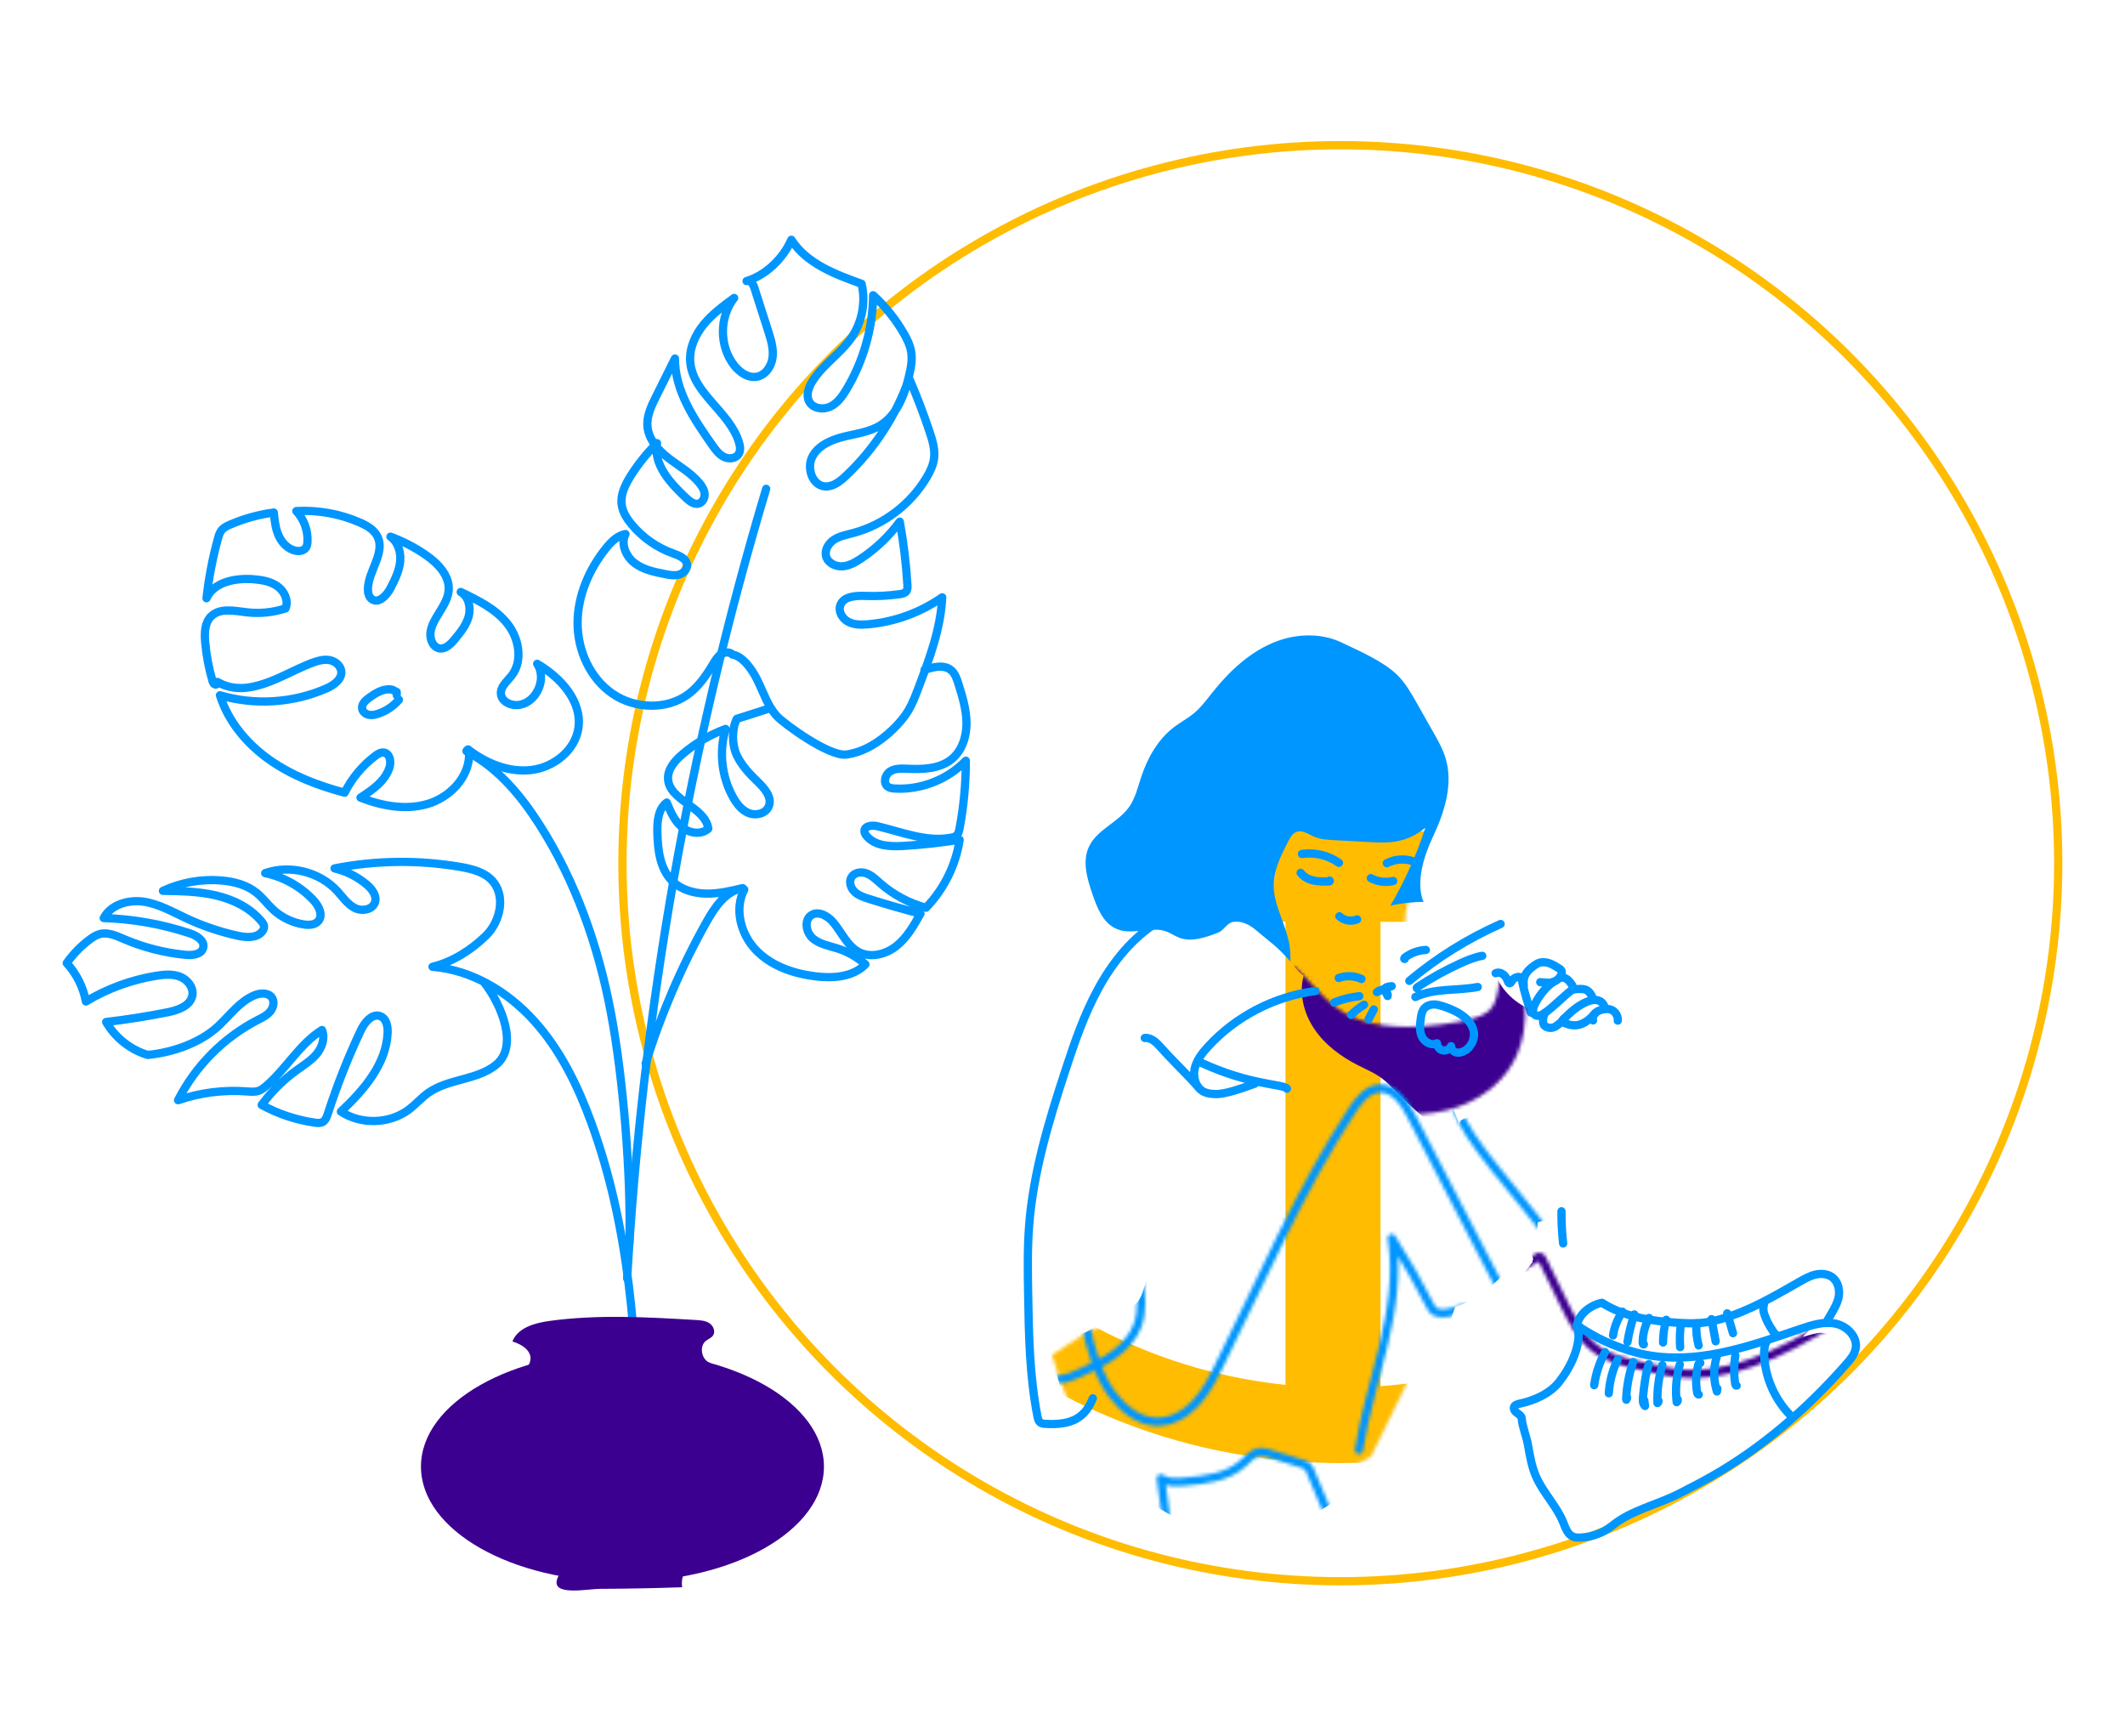 <?xml version="1.0" encoding="UTF-8"?>
<svg id="Calque_1" data-name="Calque 1" xmlns="http://www.w3.org/2000/svg" width="600" height="490" xmlns:xlink="http://www.w3.org/1999/xlink" viewBox="0 0 600 490">
  <defs>
    <style>
      .cls-1 {
        mask: url(#mask-2);
      }

      .cls-2, .cls-3, .cls-4, .cls-5 {
        stroke-width: 0px;
      }

      .cls-3 {
        fill: #0096ff;
      }

      .cls-6 {
        mask: url(#mask-3);
      }

      .cls-4 {
        fill: #3c0090;
      }

      .cls-7 {
        filter: url(#luminosity-noclip-4);
      }

      .cls-8 {
        stroke: #000;
      }

      .cls-8, .cls-9, .cls-10 {
        fill: none;
        stroke-linecap: round;
        stroke-linejoin: round;
        stroke-width: 2.33px;
      }

      .cls-9 {
        stroke: #ffbc00;
      }

      .cls-10 {
        stroke: #0096ff;
      }

      .cls-11 {
        filter: url(#luminosity-noclip);
      }

      .cls-12 {
        mask: url(#mask-1);
      }

      .cls-13 {
        mask: url(#mask);
      }

      .cls-14 {
        filter: url(#luminosity-noclip-2);
      }

      .cls-5 {
        fill: #ffbc00;
      }

      .cls-15 {
        filter: url(#luminosity-noclip-3);
      }
    </style>
    <filter id="luminosity-noclip" x="209.11" y="74.35" width="338.67" height="344.04" color-interpolation-filters="sRGB" filterUnits="userSpaceOnUse">
      <feFlood flood-color="#fff" result="bg"/>
      <feBlend in="SourceGraphic" in2="bg"/>
    </filter>
    <mask id="mask" x="209.11" y="74.35" width="338.67" height="344.04" maskUnits="userSpaceOnUse">
      <g class="cls-11">
        <path class="cls-2" d="m361.07,227.56c.63,0,43.17,5.21,43.17,5.21l-7.3,24.4-4.8,65.07,5.01,68.41-10.01,20.44-9.39,5.63-28.99,1.67s-46.09-20.44-47.55-23.78c-1.46-3.34-4.17-12.1-4.17-12.1l8.34-5.42,5.42-2.71,25.03-14.39,17.1-38.79,8.13-93.64Z"/>
      </g>
    </mask>
    <filter id="luminosity-noclip-2" x="358.22" y="227.9" width="183.86" height="149.42" color-interpolation-filters="sRGB" filterUnits="userSpaceOnUse">
      <feFlood flood-color="#fff" result="bg"/>
      <feBlend in="SourceGraphic" in2="bg"/>
    </filter>
    <mask id="mask-1" x="358.22" y="227.9" width="183.86" height="149.42" maskUnits="userSpaceOnUse">
      <g class="cls-14">
        <path class="cls-2" d="m365.18,272.66c4.38,3.43,9.43,11.53,17.12,14.65,7.18,2.91,16.32,3.05,24.43,1.93,6.4-.89,12.87-1.84,14.77-5.24s1.72-7.53,1.72-7.53c0,0,6.92,1.04,7.31,7.09.69,10.73-3.12,18.28-8.93,23.22-5.81,4.94-13.29,7.83-23.75,7.86-10.46.03-25.71-13.21-25.71-13.21l-6-11.99-.95-16.79Z"/>
      </g>
    </mask>
    <filter id="luminosity-noclip-3" x="296.37" y="289.94" width="146.77" height="144.08" color-interpolation-filters="sRGB" filterUnits="userSpaceOnUse">
      <feFlood flood-color="#fff" result="bg"/>
      <feBlend in="SourceGraphic" in2="bg"/>
    </filter>
    <mask id="mask-2" x="296.37" y="289.94" width="146.77" height="144.08" maskUnits="userSpaceOnUse">
      <g class="cls-15">
        <g>
          <path class="cls-8" d="m414.39,369.06c-2.59.59-5.29,2.01-7.9,1.6-.55-.09-1.11-.2-1.56-.52-.52-.37-.82-.95-1.11-1.52-3.33-6.53-6.97-12.9-10.88-19.1.05.32.09.64.14.95,2.86,19.6-6.37,39.31-9.39,58.88"/>
          <path class="cls-8" d="m436.61,348.17c-8-11.19-22.97-26.85-25.13-35.15"/>
          <path class="cls-8" d="m306.61,374.01c1.06,6.16,3.66,14.79,7.49,19.73,3.03,3.9,7.22,7.37,12.14,7.63,4.23.22,8.29-2.03,11.2-5.1,2.92-3.07,4.88-6.9,6.76-10.69,12.05-24.29,22.67-49.43,37.54-72.11,1.91-2.92,4.42-6.09,7.9-6.2,4.17-.12,6.95,4.13,8.87,7.84,8.34,16.14,16.69,32.27,25.03,48.41"/>
          <path class="cls-8" d="m329.41,430.08c-.44-3.21-1.08-9.54-1.67-12.72,1.92,1.29,4.43,1.14,6.73.93,5.8-.51,12.04-1.2,16.38-5.08,1.5-1.34,2.9-3.11,4.89-3.31.95-.1,1.89.19,2.81.48,2.97.93,5.94,1.85,8.91,2.78.66.2,1.34.43,1.81.92.34.36.54.82.73,1.28,1.58,3.77,3.16,7.53,4.73,11.3"/>
          <path class="cls-8" d="m298.96,389.4c2.06-.07,4.01-.94,5.89-1.79,3.29-1.49,6.6-3,9.53-5.11s5.5-4.87,6.78-8.25c1.57-4.14,1.07-8.74.55-13.14"/>
        </g>
      </g>
    </mask>
    <filter id="luminosity-noclip-4" x="411.65" y="348.62" width="107.33" height="78.2" color-interpolation-filters="sRGB" filterUnits="userSpaceOnUse">
      <feFlood flood-color="#fff" result="bg"/>
      <feBlend in="SourceGraphic" in2="bg"/>
    </filter>
    <mask id="mask-3" x="411.65" y="348.62" width="107.33" height="78.2" maskUnits="userSpaceOnUse">
      <g class="cls-7">
        <path class="cls-8" d="m430.17,357.28c.57-.54,3.35-1.7,3.92-2.24.16-.16.35-.32.58-.32.34,0,.57.35.72.66,2.08,4.27,4.16,8.53,6.24,12.8,2.3,4.71,4.75,9.6,8.98,12.69,3.55,2.6,7.98,3.63,12.27,4.6,2.21.5,4.42,1,6.63,1.5,16.67,3.77,33.76-5.02,48.3-13.98"/>
      </g>
    </mask>
  </defs>
  <circle class="cls-9" cx="378.45" cy="243.69" r="202.7"/>
  <g class="cls-13">
    <g>
      <rect class="cls-5" x="362.96" y="87.47" width="26.83" height="314.52"/>
      <path class="cls-5" d="m378.45,74.35c-93.52,0-169.33,75.81-169.33,169.34s75.81,169.34,169.33,169.34,169.33-75.81,169.33-169.34-75.81-169.34-169.33-169.34Zm0,21.25c78.76,0,143.15,61.49,147.8,139.09H230.65c4.65-77.59,69.04-139.09,147.8-139.09Zm0,296.16c-76.18,0-138.92-57.53-147.15-131.52h294.31c-8.24,73.99-70.97,131.52-147.15,131.52Z"/>
    </g>
  </g>
  <path class="cls-3" d="m394.51,190.54c2.27,2.21,3.86,5.01,5.43,7.77,1.61,2.84,3.22,5.69,4.83,8.53,1.27,2.25,2.56,4.52,3.33,6.99,2.34,7.43-.23,15.49-3.57,22.53-2.52,5.32-4.86,12.83-2.59,18.26-2.66-.05-6.81.43-9.39,1.07,3.83-6.39,7.69-14.91,9.89-22.03-2.34,2.01-5.23,3.37-8.27,3.89-2.55.44-5.16.3-7.74.16-3.26-.18-6.51-.35-9.77-.53-1.91-.1-3.87-.22-5.63-.98-1.63-.71-3.32-1.98-4.98-1.35-1.11.42-1.74,1.55-2.28,2.6-2.07,3.99-4.18,8.19-4.14,12.69.04,4.3,2.06,8.29,3.36,12.39,1.17,3.68,1.35,5.09,1.38,8.95-3.75-4.35-6.16-5.83-9.8-8.94-1.81-1.55-4.22-2.75-6.54-2.24-1.68.37-2.47,2.34-4.06,2.98-12.04,4.82-11.44-.69-17.35-.82-3.87-.09-7.95,1.3-11.48-.28-3.69-1.65-5.36-5.88-6.67-9.71-1.48-4.34-2.95-9.2-1.04-13.37,2.24-4.89,8.25-6.88,11.36-11.27,1.76-2.48,2.46-5.54,3.41-8.43,1.8-5.46,4.76-10.72,9.35-14.18,1.78-1.34,3.76-2.39,5.48-3.8,2.11-1.74,3.73-3.98,5.44-6.12,4.83-6.04,10.72-11.51,17.95-14.24,5.83-2.2,12.73-2.4,18.43.34,5.05,2.43,11.66,5.24,15.67,9.14Z"/>
  <path class="cls-10" d="m367.24,246.4c.86,1.17,2.24,1.87,3.65,2.18s2.88.29,4.33.26c.09,0,.2-.01.25-.09s-.05-.21-.12-.15"/>
  <path class="cls-10" d="m387.05,247.9c1.92,1.03,4.22,1.32,6.33.81"/>
  <path class="cls-10" d="m391.57,243.69c2.62-1.37,5.88-1.41,8.53-.1"/>
  <path class="cls-10" d="m367.61,241.08c3.63-.53,7.45.38,10.44,2.5"/>
  <path class="cls-10" d="m378.18,258.67c1.31,1.23,3.36,1.59,5.01.87"/>
  <path class="cls-10" d="m449.82,288.07c-.22-.67.03-1.44.51-1.96s1.15-.84,1.82-1.04c.91-.27,1.92-.36,2.8,0,1.18.48,1.97,1.79,1.83,3.06"/>
  <path class="cls-10" d="m422.29,274.74c.73-.34,1.64-.09,2.26.43s.99,1.28,1.29,2.04c.04.11.09.23.18.3.38.3.75-.34.98-.76.49-.92,2.51-1.43,2.67-.4.6,3.7,2.59,9.52,2.59,9.52"/>
  <g class="cls-12">
    <path class="cls-4" d="m541.28,244.82c-.28-3.27-.62-6.58-1.84-9.62-1.22-3.04-3.47-5.82-6.54-6.96-.86-.32-1.84-.5-2.68-.13-2.01.86-1.76,3.75-1.24,5.88,2.69,11.06,3.1,22.66,1.19,33.88-1.26,7.44-3.61,14.85-8.13,20.89s-11.21,13.65-18.28,11c-2.44-.92-4.38-2.78-6.44-4.39-6.35-4.96-14.43-7.68-22.49-7.57-3.06.04-6.1.48-9.16.57-3.59.11-7.17-.26-10.74-.62-5.14-.53-10.46-1.18-15.63-1.23-5.5-.05-10.92-2.66-14.4-6.91-.78-.95-1.47-1.99-1.97-3.11-.38-.86-.66-1.77-.99-2.65-1.68-4.53-4.55-8.41-7.58-12.18,2.16-5.29,3.23-11.02,3.13-16.73-.02-.96-.25-2.15-1.18-2.39-.47-.12-.96.07-1.41.26-4.83,2.11-9.13,5.46-12.36,9.63-.28.36-.57.75-.99.94-.34.15-.73.16-1.11.17-1.62.04-3.25.18-4.84.49-7.7,1.49-14.14,6.7-19.67,12.26-.1.1-.2.2-.3.3-5.33-3.04-11.43-5.15-17.41-4-.16.04,6.33,9.3,7.08,10.1.77.82,1.7,2.11,2.79,2.69-1.36,5.13.06,10.76,3.05,15.15,3.02,4.45,7.5,7.75,12.3,10.19,2.38,1.21,4.89,2.25,7,3.89,1.29,1,2.41,2.21,3.56,3.39,7.24,7.46,16.29,14.62,25.44,19.56-.19-.23-.38-.46-.57-.69,4.15,3.18,9.15,5.02,14.07,6.81,3.08,1.12,6.16,2.24,9.24,3.37,2.26.82,4.57,1.66,6.97,1.75,2.22.09,4.42-.46,6.64-.63,2.22-.18,4.62.07,6.33,1.5.61.52,1.1,1.16,1.59,1.8l7.18,9.44c1.54,2.03,3.09,4.06,4.38,6.25,1.44,2.44,2.57,5.5,1.29,8.03-.54,1.06-1.08,1.87-1.84,2.52-.98.57-1.97,1.11-3.23,1.12-2.22.03-4.31-1.23-6.52-1.19-1.57.03-3.16.81-3.93,2.17s-.53,3.3.71,4.25c.73.57,1.69.75,2.6.9,4.17.68,8.4,1.03,12.63,1.06,1.53.01,3.09-.03,4.54-.5.17-.06.34-.12.51-.19.4.45.85.84,1.37,1.15,2.81,1.7,6.88.8,8.72-1.92.78-1.15,1.16-2.51,1.72-3.77,2.19-4.92,6.89-8.15,11.07-11.55,4.18-3.4,8.3-7.78,8.47-13.17.1-3.24-1.27-6.31-2.01-9.46-1.7-7.22.04-15.17,4.6-21.02,3.19-4.09,7.55-7.07,11.21-10.75,7.49-7.52,11.79-17.78,13.63-28.24,1.84-10.46,1.4-21.18.48-31.75Z"/>
  </g>
  <path class="cls-10" d="m389.27,279.85c1.19-.58,2.42-1.06,3.68-1.45-.49.02-.97.11-1.43.28-.15.06-.3.12-.4.25-.19.26-.07.63.07.92.2.44.4.89.61,1.33.13-.7-.38-1.42-1.06-1.63s-1.45.04-1.96.53"/>
  <path class="cls-10" d="m406.2,283.73c-1.43-.37-3.13-.15-4.08.98-.65.78-.83,1.85-.97,2.86-.23,1.71-.4,3.53.34,5.09s2.72,2.66,4.24,1.85c.01.94.74,1.83,1.66,2.02s1.94-.33,2.33-1.19c-.05.78.58,1.5,1.33,1.73s1.58.04,2.28-.31c2.09-1.04,3.29-3.61,2.73-5.87-.97-4-6.29-6.24-9.88-7.17Z"/>
  <path class="cls-10" d="m440.89,342.84v-.89c-.03,3.08.13,6.17.47,9.08"/>
  <g class="cls-1">
    <path class="cls-3" d="m443.14,341.87c-.15-7.67-5.41-14.17-10.4-20-1.88-2.2-3.84-4.45-6.45-5.7-3.63-1.74-7.88-1.25-11.86-.65-1.21.18-2.81,1.02-2.3,2.14-2.66-7.54-7.17-14.76-12.38-20.83-1.84-2.15-3.88-4.21-6.41-5.46-3.54-1.75-7.76-1.75-11.56-.67-3.8,1.08-7.23,3.17-10.44,5.46-8.19,5.84-15.3,13.17-20.88,21.53-10.14,15.19-21.74,29.1-27.61,46.39-.42,1.24-.84,2.52-1.7,3.51-.64.74-1.48,1.27-2.31,1.78-7.14,4.38-14.68,8.13-22.48,11.19.54-.06-.15.5.39.44,3.81,22.83,20.8,42.98,42.67,50.58,7.47,2.59,15.97,3.74,23.11.34,7.47-3.55,14.99-7.98,21.17-13.48,12.31-10.95,18.65-26.93,24.58-42.29.94-2.44,1.8-4.84,2.6-7.24,4.91-1.5,9.52-5.08,12.94-8.4,3.32-3.21,6.26-6.81,8.75-10.7.84-1.31,1.65-2.74,1.61-4.29,0-.15-.03-.29-.04-.43,3.09-.8,6.1-1.88,9-3.22Z"/>
  </g>
  <path class="cls-10" d="m326.92,260.25c-7.17,4.48-12.67,11.28-16.74,18.69-4.07,7.41-6.83,15.46-9.45,23.5-4.66,14.23-9.02,28.71-10.16,43.64-.48,6.34-.38,12.71-.27,19.07.19,11.64.39,23.35,2.64,34.77.12.59.27,1.24.74,1.62.39.32.93.39,1.43.42,8.07.49,11.41-2.15,13.46-7.21"/>
  <path class="cls-10" d="m371.43,279.78c-11.56,1.47-22.53,7.15-30.39,15.75-1.64,1.79-3.19,3.79-3.72,6.16-.53,2.37.23,5.18,2.34,6.39,1.08.62,2.36.75,3.61.78,2.95.07,8.24-1.96,11.03-2.93"/>
  <path class="cls-10" d="m434.89,277.27c.34.03.68.06,1.01.09.69.06,1.39.12,2.07,0,1.11-.2,2.13-.9,2.7-1.87.29-.49.46-1.14.13-1.6-.14-.19-.34-.33-.54-.45-.85-.55-1.7-1.1-2.64-1.45s-2-.49-2.96-.19c-.52.16-1,.44-1.44.76-2.14,1.54-3.33,3.03-2.97,5.65"/>
  <path class="cls-10" d="m443.97,278.2c-.73-1.13-1.76-2.39-3.09-2.21"/>
  <path class="cls-10" d="m438.63,277.18c-2.16,1.43-4.32,4.21-5.39,6.58-.41.9-.65,2.13.14,2.74.81.64,1.98.04,2.82-.56,2.5-1.78,5.01-4.45,7.43-6.33"/>
  <path class="cls-10" d="m453.15,284.84c-.04-.92-.61-1.8-1.43-2.23-1.07-.55-2.38-.31-3.5.13-2.63,1.03-4.76,3-6.77,4.97-.1.1-.21.2-.24.34-.1.36.29.66.64.8,2.47,1.03,5.24,1.09,8.49-2.75"/>
  <path class="cls-10" d="m444.35,279.33c.89-.14,1.79-.17,2.68-.1,1.44.12,2.44,1.53,2.78,2.94"/>
  <path class="cls-10" d="m436.2,285.94c-.52.75-.8,2.95-.13,3.58s1.69.79,2.56.52,2.35-1.55,2.82-2.33"/>
  <g class="cls-6">
    <path class="cls-4" d="m515.32,376.35c-1.53-.28-3.09.14-4.59.57-.59.17-1.19.34-1.78.52.72-.68,1.41-1.38,2.07-2.12,2.71-2.99,5.01-6.62,5.29-10.66.05-.72-.01-1.54-.57-1.99-.59-.48-1.46-.32-2.19-.08-2.8.9-5.31,2.48-7.86,3.94-6.78,3.89-14.04,7.04-21.67,8.74s-15.21,1.92-22.68-.39c-2.28-.71-4.51-1.69-6.34-3.22-2.41-2.02-3.96-4.85-5.47-7.61-2.3-4.23-4.63-8.52-5.71-13.21-.15-.65-.3-1.35-.81-1.77-.46-.38-1.11-.44-1.71-.45-2.42-.05-4.84.38-7.1,1.26-.42.16-.85.35-1.15.69-.35.39-.47.92-.54,1.44-.14,1.19,0,2.41.41,3.53-.21.11-.21.39-.16.64-5.14,7.53-13.26,12.43-21.12,17.08,5.46,9.17,12.24,17.55,20.07,24.8,2.59,2.4,2.13,6.27,2.51,9.78.75,6.96,4.4,13.33,8.9,18.69,4.6,1.17,9.32-1.45,13.38-3.92,8.8-5.36,17.88-10.25,27.2-14.66,2.04-.97,4.1-1.91,6.1-2.98,8.54-4.55,15.79-11.15,22.9-17.72,1.74-1.61,3.51-3.24,4.81-5.22.53-.8.99-1.71.93-2.67-.1-1.55-1.58-2.73-3.11-3.01Z"/>
  </g>
  <g>
    <path class="cls-10" d="m440.27,390.07c-2.57,3.31-6.97,5.28-11.07,6.16-.71.15-1.57.37-1.74,1.07-.16.65.41,1.24.95,1.63s1.19.82,1.25,1.49c.26,2.73,1.36,5.04,1.82,7.75.51,2.94,1.02,5.92,2.22,8.66,2,4.58,5.76,8.24,7.65,12.87.65,1.59,1.24,3.47,2.82,4.12.6.25,1.27.27,1.92.25,3.34-.11,6.62-1.33,9.22-3.43,5.43-4.39,12.66-5.83,18.87-9.02,3.02-1.55,6.04-3.1,8.99-4.77,14.51-8.22,27.25-19.35,38.24-31.88,1.1-1.25,2.22-2.59,2.54-4.23.64-3.29-2.39-6.39-5.67-7.07s-6.65.38-9.82,1.45c-7.52,2.54-15.02,5.23-22.8,6.8s-15.93,1.97-23.6-.07c-6.17-1.64-11.57-4.15-16.85-7.75.99,1.44,1.16,8.1-4.94,15.96Z"/>
    <path class="cls-10" d="m445.21,374.11c.74-3.28,3.82-5.62,7.1-6.33,6.35,4.03,14.08,5.19,21.59,5.66,2.11.13,4.23.22,6.33.03,1.96-.18,3.89-.59,5.79-1.13,7.89-2.23,15.02-6.49,22.15-10.54,1.44-.82,2.91-1.64,4.53-2,1.62-.36,3.43-.18,4.73.84,1.6,1.26,2.09,3.56,1.72,5.56s-2.04,4.63-3.09,6.38"/>
    <path class="cls-10" d="m453.18,381.75c-1.57,2.88-2.61,6.05-3.06,9.3"/>
    <path class="cls-10" d="m456.78,383.72c-1.46,3-2.32,6.29-2.53,9.61"/>
    <path class="cls-10" d="m461.12,384.52c-1.17,3.37-1.83,6.92-1.96,10.49.17-.08.28-.27.26-.46-.08.2-.15.4-.23.6"/>
    <path class="cls-10" d="m465.56,385.09c-.98,2.92-1.31,6.01-1.63,9.07-.1.97-.16,2.08.54,2.76-.07-.53-.13-1.07-.2-1.6"/>
    <path class="cls-10" d="m469.37,385.36c-1.05,3.47-1.51,7.12-1.38,10.74.26-.13.38-.49.25-.75"/>
    <path class="cls-10" d="m474.3,385.19c-1.01,3.44-1.31,7.1-.88,10.66.29-.15.41-.56.25-.84"/>
    <path class="cls-10" d="m480.09,384.76c-.26-.14-.5.23-.58.51-.66,2.54-.77,5.22-.33,7.81.05.28.19.62.47.6"/>
    <path class="cls-10" d="m484.71,383.05c-.96,3.16-.93,6.62.08,9.77.04-.27.08-.54.12-.8"/>
    <path class="cls-10" d="m489.98,382.61c-.42,2.66-.44,5.38-.05,8.04.04.25.17.57.42.53"/>
    <path class="cls-10" d="m458.11,370.3c-1.38,1.99-2.3,4.3-2.66,6.69"/>
    <path class="cls-10" d="m461.46,371.07c-.86,2.53-1.51,5.13-1.93,7.76"/>
    <path class="cls-10" d="m465.62,372.07c-1.18,2.16-1.81,4.62-1.81,7.09,0,.22.23.51.34.33"/>
    <path class="cls-10" d="m470.47,372.58c-.6,2.08-.9,4.25-.9,6.41"/>
    <path class="cls-10" d="m474.6,373.73c-.29,2.18-.36,4.39-.2,6.58"/>
    <path class="cls-10" d="m479,373.56c-.15,2.11.06,4.24.61,6.27"/>
    <path class="cls-10" d="m483.25,372.4c.39,2.09.78,4.17,1.17,6.26"/>
    <path class="cls-10" d="m487.68,370.76l1.64,5.61"/>
    <path class="cls-10" d="m499.01,378.43c-.89,1.29-.97,2.96-.88,4.52.38,6.3,3.16,12.43,7.66,16.86"/>
    <path class="cls-10" d="m498.11,367.98c-.46,1.78-.17,2.5.5,4.21s1.72,3.25,2.8,4.75c.06.08.13.17.23.17s.16-.17.06-.19"/>
  </g>
  <path class="cls-10" d="m363.37,307.33c-.86-1.31-10.45-.91-24.24-7.33"/>
  <path class="cls-10" d="m397.92,276.91c7.79-6.52,16.49-11.95,25.78-16.07"/>
  <path class="cls-10" d="m400.18,278.88c.09.06-.12.16-.15.06s.07-.2.16-.26c3.9-2.58,8.01-4.85,12.28-6.78,1.95-.88,3.94-1.7,6.05-2.07"/>
  <path class="cls-10" d="m399.64,281.46c5.39-2.58,11.74-1.71,17.61-2.83"/>
  <path class="cls-10" d="m383.8,281.22c-2.42.28-4.81.88-7.08,1.77"/>
  <path class="cls-10" d="m385.15,283.64c-1.33.81-2.57,1.79-3.67,2.89"/>
  <path class="cls-10" d="m387.88,284.98l-1.45,2.73"/>
  <path class="cls-10" d="m323.23,293.03c1.79-.19,3.29,1.28,4.49,2.63,3.66,4.11,6.88,7.03,10.54,11.14"/>
  <path class="cls-10" d="m396.61,270.73c-.15.11-.16-.23-.01-.35,1.71-1.33,3.83-2.11,5.99-2.21"/>
  <path class="cls-10" d="m384.41,276.37c-1.99-.94-4.35-1.04-6.41-.28"/>
  <g>
    <path class="cls-10" d="m180.28,410.38c-.35-31.67-2.48-63.85-13.38-93.58-3.8-10.38-8.75-20.52-16.18-28.7-7.43-8.19-17.58-14.3-28.6-15.17,5.65-1.38,10.99-4.76,15.13-8.84,4.14-4.08,5.62-11.45,1.59-15.63-2.28-2.36-5.68-3.18-8.91-3.74-11.72-2.01-23.81-1.86-35.47.43,3.32.78,6.45,2.35,9.06,4.54,1.51,1.27,2.96,3.16,2.35,5.04-.71,2.17-3.78,2.62-5.79,1.55-2.02-1.06-3.32-3.06-4.87-4.74-5.01-5.43-13.36-7.51-20.33-5.05,5.18,1.07,10.01,3.77,13.62,7.64,1.52,1.62,2.82,4.22,1.37,5.9-.95,1.11-2.64,1.17-4.09.94-3.21-.49-6.26-1.97-8.64-4.17-1.64-1.52-2.96-3.36-4.7-4.76-2.74-2.22-6.32-3.16-9.84-3.47-5.66-.5-11.44.52-16.59,2.92,5.02.07,10.1.15,14.99,1.3s9.66,3.48,12.85,7.35c.33.4.65.83.7,1.34.06.52-.18,1.04-.5,1.46-1.54,1.96-4.53,1.75-6.97,1.21-4.95-1.09-9.77-2.72-14.36-4.86-3.94-1.84-7.81-4.08-12.11-4.73-4.3-.65-9.3.76-11.33,4.61,8.26.25,16.48,1.71,24.31,4.31,1.94.64,4.27,2.07,3.79,4.06-.46,1.89-2.99,2.2-4.93,2.02-6.02-.58-11.94-2.1-17.5-4.48-2.15-.92-4.47-1.99-6.73-1.41-1.04.27-1.96.87-2.83,1.51-2.52,1.87-4.74,4.14-6.55,6.7,2.76,3.02,4.66,6.82,5.42,10.84,6.08-3.65,12.86-6.13,19.86-7.26,2.25-.36,4.63-.57,6.74.27s3.85,3.04,3.45,5.29c-.53,2.94-4.03,4.15-6.96,4.74-5.75,1.15-11.55,2.07-17.38,2.75,2.55,4.42,6.83,7.82,11.72,9.3,7.05-.67,14.94-3.4,20.08-8.26,3.22-3.05,5.95-6.86,10.04-8.57,1.67-.7,3.93-.83,4.96.65.82,1.18.41,2.87-.52,3.96s-2.27,1.72-3.54,2.38c-9.59,4.96-17.55,12.99-22.43,22.62,6.22-2.13,12.87-2.98,19.43-2.48,1.1.08,2.23.2,3.27-.15.79-.27,1.46-.79,2.1-1.33,5.71-4.85,9.47-11.89,15.83-15.86.94,2.24.04,4.9-1.51,6.77-1.55,1.87-3.67,3.16-5.64,4.59-3.77,2.72-7.11,6.04-9.87,9.79,4.66,2.57,9.79,4.27,15.06,5.01.71.1,1.48.17,2.11-.16.84-.44,1.2-1.44,1.5-2.34,2.59-8.01,5.69-15.86,9.28-23.48,1.1-2.34,3.32-5.09,5.68-4.02,1.6.73,2,2.82,1.93,4.58-.35,8.86-6.73,16.22-13.19,22.3,5.71,3.77,13.8,3.51,19.25-.63,1.92-1.46,3.51-3.32,5.48-4.71,5.66-3.97,13.66-3.51,19.05-7.85,6.41-5.17,1.66-16.9-3.41-23.39"/>
    <path class="cls-10" d="m206.83,184.78c-.82-.84-2.27-.73-3.25-.08s-1.6,1.71-2.21,2.72c-1.87,3.12-3.95,6.2-6.83,8.41-6.11,4.67-15.26,4.37-21.6,0-6.34-4.36-9.85-12.19-9.86-19.89,0-7.7,3.2-15.18,8.03-21.17,1.45-1.8,3.21-3.58,5.49-4.01-1.4,2.76.09,6.28,2.54,8.17,2.45,1.89,5.61,2.54,8.64,3.14,1.28.25,2.61.5,3.87.17,1.26-.34,2.41-1.45,2.33-2.75-.11-1.81-2.22-2.66-3.93-3.26-4.54-1.62-8.63-4.48-11.71-8.19-1.36-1.64-2.55-3.52-2.82-5.63-.35-2.82,1-5.56,2.5-7.97,2.12-3.39,4.64-6.53,7.49-9.34-1.11,6.02,3.78,11.33,8.25,15.51.98.91,2.22,1.9,3.51,1.55,1.12-.31,1.76-1.59,1.67-2.75s-.76-2.2-1.5-3.09c-2.39-2.86-5.73-4.71-8.68-6.99-2.95-2.28-5.69-5.34-5.96-9.06-.21-2.91,1.12-5.68,2.42-8.29,1.79-3.59,3.58-7.18,5.36-10.77-.07,9.05,5.36,17.1,10.57,24.49.9,1.28,1.86,2.6,3.26,3.29,1.4.69,3.37.49,4.17-.85.57-.95.4-2.17.08-3.23-2.58-8.66-13.15-13.85-13.78-22.87-.26-3.79,1.42-7.52,3.83-10.46s5.52-5.22,8.58-7.47c-4.24,5.39-4.22,13.71.05,19.08,1.55,1.95,3.9,3.6,6.35,3.16,2.49-.45,4.17-2.99,4.46-5.51.29-2.52-.49-5.02-1.26-7.43-1.3-4.06-2.6-8.12-3.9-12.18-.33-1.04-1.19-2.34-2.19-1.88,5.49-1.67,10.35-6.4,12.64-11.66,4.3,6.69,12.34,9.76,19.83,12.42,1.21,5.11.18,10.72-2.76,15.07-3.16,4.66-8.27,7.77-11.21,12.57-1.04,1.69-1.76,3.88-.82,5.62,1.07,1.97,3.91,2.38,5.94,1.43,2.03-.96,3.4-2.89,4.56-4.82,4.81-8.01,7.45-17.3,7.56-26.64,3.36,3.08,6.26,6.66,8.55,10.6,1,1.71,1.9,3.52,2.2,5.48.35,2.24-.1,4.53-.63,6.74-1.28,5.31-3.35,10.91-7.96,13.83-3.06,1.94-6.79,2.39-10.31,3.25s-7.21,2.39-8.96,5.57c-1.75,3.17-.17,8.16,3.43,8.5,2.25.21,4.24-1.35,5.89-2.89,8.09-7.58,14.31-17.14,17.95-27.61,2.15,4.96,4.08,10.02,5.79,15.15.8,2.41,1.57,4.94,1.24,7.46-.25,1.91-1.1,3.69-2.08,5.34-4.56,7.68-12.22,13.46-20.85,15.74-1.8.48-3.68.82-5.25,1.82-1.57,1-2.77,2.88-2.31,4.69.47,1.86,2.56,2.95,4.48,2.87s3.67-1.06,5.27-2.11c4.27-2.82,8.03-6.39,11.06-10.51,1.08,5.91,1.8,11.89,2.16,17.89.04.61.05,1.29-.31,1.78-.41.56-1.17.71-1.85.8-3.2.45-6.44.62-9.67.5-2.72-.1-6.21.07-7.12,2.64-.63,1.79.59,3.81,2.27,4.68s3.67.85,5.56.69c7.49-.65,14.79-3.31,20.95-7.62-.44,8.94-3.65,17.49-6.83,25.86-.76,2-1.52,4.01-2.6,5.86-1.25,2.15-2.91,4.05-4.72,5.77-3.59,3.41-7.98,6.2-12.87,6.89-4.9.7-17.78-8.79-19.64-10.81-2.63-2.86-3.82-6.72-5.54-10.21-1.35-2.75-4.01-6.72-7.03-7.19Z"/>
    <path class="cls-10" d="m216.33,137.99c-21.69,72.45-34.89,147.43-39.25,222.93"/>
    <path class="cls-10" d="m132.14,211.56c5.08,3.91,11.46,6.56,17.83,5.82,6.37-.74,12.46-5.53,13.35-11.88,1.06-7.55-5.06-14.26-11.65-18.1,2.75,4.12-.02,10.67-4.89,11.57-2.3.43-5.2-.8-5.35-3.13-.13-2.03,1.78-3.5,3.03-5.11,3.27-4.2,2.08-10.6-1.26-14.74-3.34-4.15-8.31-6.57-13.11-8.87,2.23,1.29,2.91,4.33,2.26,6.82-.65,2.49-2.33,4.56-3.97,6.55-1.18,1.44-2.84,3.03-4.62,2.48-.97-.3-1.65-1.2-1.97-2.16-1.6-4.82,4.37-8.94,4.88-13.99.43-4.19-2.98-7.75-6.44-10.14-3.09-2.14-6.46-3.88-9.99-5.18,2.18,1.52,3.02,4.44,2.74,7.08s-1.49,5.08-2.71,7.44c-1.06,2.06-3.32,4.46-5.24,3.16-.91-.62-1.18-1.86-1.15-2.96.15-5.14,5.01-10.21,2.67-14.8-.98-1.93-3.02-3.08-5-3.94-5.6-2.44-11.78-3.54-17.88-3.2,2.17,2.32,3.33,5.54,3.14,8.71-.03.56-.12,1.14-.42,1.6-.59.89-1.84,1.1-2.89.89-2.19-.43-3.91-2.23-4.82-4.27s-1.15-4.3-1.38-6.52c-4.21.56-8.35,1.7-12.25,3.38-.95.41-1.92.88-2.55,1.69-.5.65-.74,1.45-.95,2.24-1.53,5.53-2.61,11.18-3.24,16.89,2.13-4.69,8.31-5.79,13.45-5.35,2.35.2,4.78.64,6.67,2.03,1.9,1.4,3.09,4,2.2,6.18-3.5,1.15-7.24,1.53-10.89,1.11-3.52-.41-7.66-1.35-10.16,1.16-1.8,1.81-1.87,4.69-1.65,7.24.32,3.68,1.01,7.34,2.04,10.89.13.44.31.93.74,1.09s.98-.42.65-.73c4.23,2.42,8.6,2.03,13.22.49s8.84-4.07,13.39-5.81c1.58-.6,3.27-1.12,4.94-.86s3.29,1.52,3.45,3.2c.21,2.29-2.14,3.92-4.24,4.84-9.37,4.11-20.2,4.8-30.02,1.91,2.33,7.42,7.6,13.7,13.95,18.19,6.35,4.49,13.74,7.32,21.26,9.31,2.03-4.07,5.02-7.66,8.65-10.39.73-.55,1.58-1.08,2.47-.93,1.66.28,2.05,2.55,1.55,4.16-1.18,3.86-4.81,6.35-8.19,8.55,5.99,2.35,12.69,3.6,18.87,1.81,6.18-1.8,11.58-7.24,11.8-13.67.02-.46-.09-1.04-.54-1.14s-.13-.36.25-.61Z"/>
    <path class="cls-10" d="m112.63,197.55c-1.55,1.81-3.6,3.19-5.86,3.94-.86.29-1.78.49-2.66.3-.88-.19-1.71-.85-1.86-1.74-.21-1.27.93-2.32,1.97-3.07,1.74-1.25,3.71-2.48,5.85-2.38.97.04,2.15.7,1.95,1.66,0-.31-.01-.62-.02-.93"/>
    <path class="cls-10" d="m132.43,212.54c8.4,4.54,14.71,12.16,19.85,20.2,10.23,16,16.63,34.26,20.17,52.92,3.54,18.66,5.78,46.39,5.25,65.37"/>
    <path class="cls-10" d="m210.14,251.13c-2.87,5.51-.98,12.66,3.34,17.12,4.32,4.47,10.56,6.6,16.73,7.37,4.99.62,10.63.22,14.14-3.37-2.23-1.99-4.88-3.52-7.72-4.44-2.45-.8-5.13-1.21-7.1-2.87-1.96-1.66-2.59-5.24-.41-6.61,2.01-1.27,4.64.26,6.17,2.08,2.42,2.88,3.97,6.73,7.33,8.42,3.38,1.7,7.63.54,10.57-1.84,2.94-2.37,4.86-5.76,6.7-9.06-4.91-1.26-9.78-2.66-14.61-4.19-1.44-.46-2.93-.96-4.02-2.01s-1.63-2.82-.84-4.11c.83-1.35,2.77-1.61,4.26-1.05,1.48.56,2.64,1.72,3.83,2.76,3.71,3.26,8.18,5.64,12.94,6.93,5.05-5.21,8.43-12.03,9.51-19.2-5.25.85-10.55,1.43-15.86,1.75-3.72.22-7.99.07-10.39-2.78-.35-.42-.66-.92-.63-1.47.08-1.48,2.21-1.66,3.65-1.32,6.91,1.64,13.88,4.57,20.86,3.23.51-.1,1.04-.23,1.44-.57.58-.49.76-1.29.9-2.03,1.19-6.3,1.78-12.71,1.77-19.12-5.14,5.33-12.65,8.28-20.04,7.86-.7-.04-1.44-.12-2-.54-1.37-1-.79-3.36.64-4.28,1.43-.92,3.25-.84,4.95-.76,4.36.2,9.12.03,12.49-2.74,2.92-2.41,4.18-6.39,4.15-10.18s-1.16-7.47-2.29-11.08c-.44-1.41-.93-2.9-2.07-3.84-2.01-1.67-5.01-.91-7.49-.07"/>
    <path class="cls-10" d="m216.97,200.08c-2.98.95-5.96,1.9-8.94,2.86-1.44,2.83-1.38,7.28-.05,10.16s3.54,5.26,5.83,7.46c2.01,1.92,4.32,4.54,3.24,7.1-.85,2.02-3.58,2.69-5.61,1.89-2.03-.8-3.46-2.66-4.51-4.57-3.2-5.78-3.95-12.86-2.06-19.19-4.5,1.65-8.69,4.11-12.31,7.25-2.04,1.77-4.04,4.07-3.94,6.77.22,6.26,10.58,7.92,11.36,14.14-2.02,1.84-5.39,1.28-7.48-.48-2.09-1.76-3.2-4.38-4.24-6.91-2.48,1.86-2.73,5.43-2.65,8.53.13,4.85.71,10.14,4.14,13.57,2.48,2.48,6.09,3.54,9.59,3.61,3.5.07,6.95-.74,10.36-1.55-4.74.77-7.82,5.28-10.17,9.47-7.14,12.71-12.92,26.17-17.23,40.09"/>
  </g>
  <g>
    <ellipse class="cls-4" cx="175.75" cy="414.03" rx="56.89" ry="32.49"/>
    <path class="cls-4" d="m147,386.54c2.03.31,3.39-2.48,2.54-4.35-.85-1.87-2.91-2.84-4.86-3.5,1.54-3.88,6.29-5.21,10.43-5.78,13.68-1.88,27.57-1.08,41.36-.27,1.34.08,2.75.18,3.86.92s1.76,2.37.99,3.47c-.47.67-1.31.96-1.96,1.46-2.18,1.67-1.17,5.86,1.53,6.36"/>
    <path class="cls-4" d="m192.62,448.09c-.4-2.17.4-4.53,2.04-6.01-1.46.1-2.93-.12-4.39-.31-5.39-.71-31.46-4.66-33.09,4.58-.73,4.15,8.98,2.21,12.05,2.19,7.8-.03,15.6-.18,23.39-.45Z"/>
  </g>
</svg>